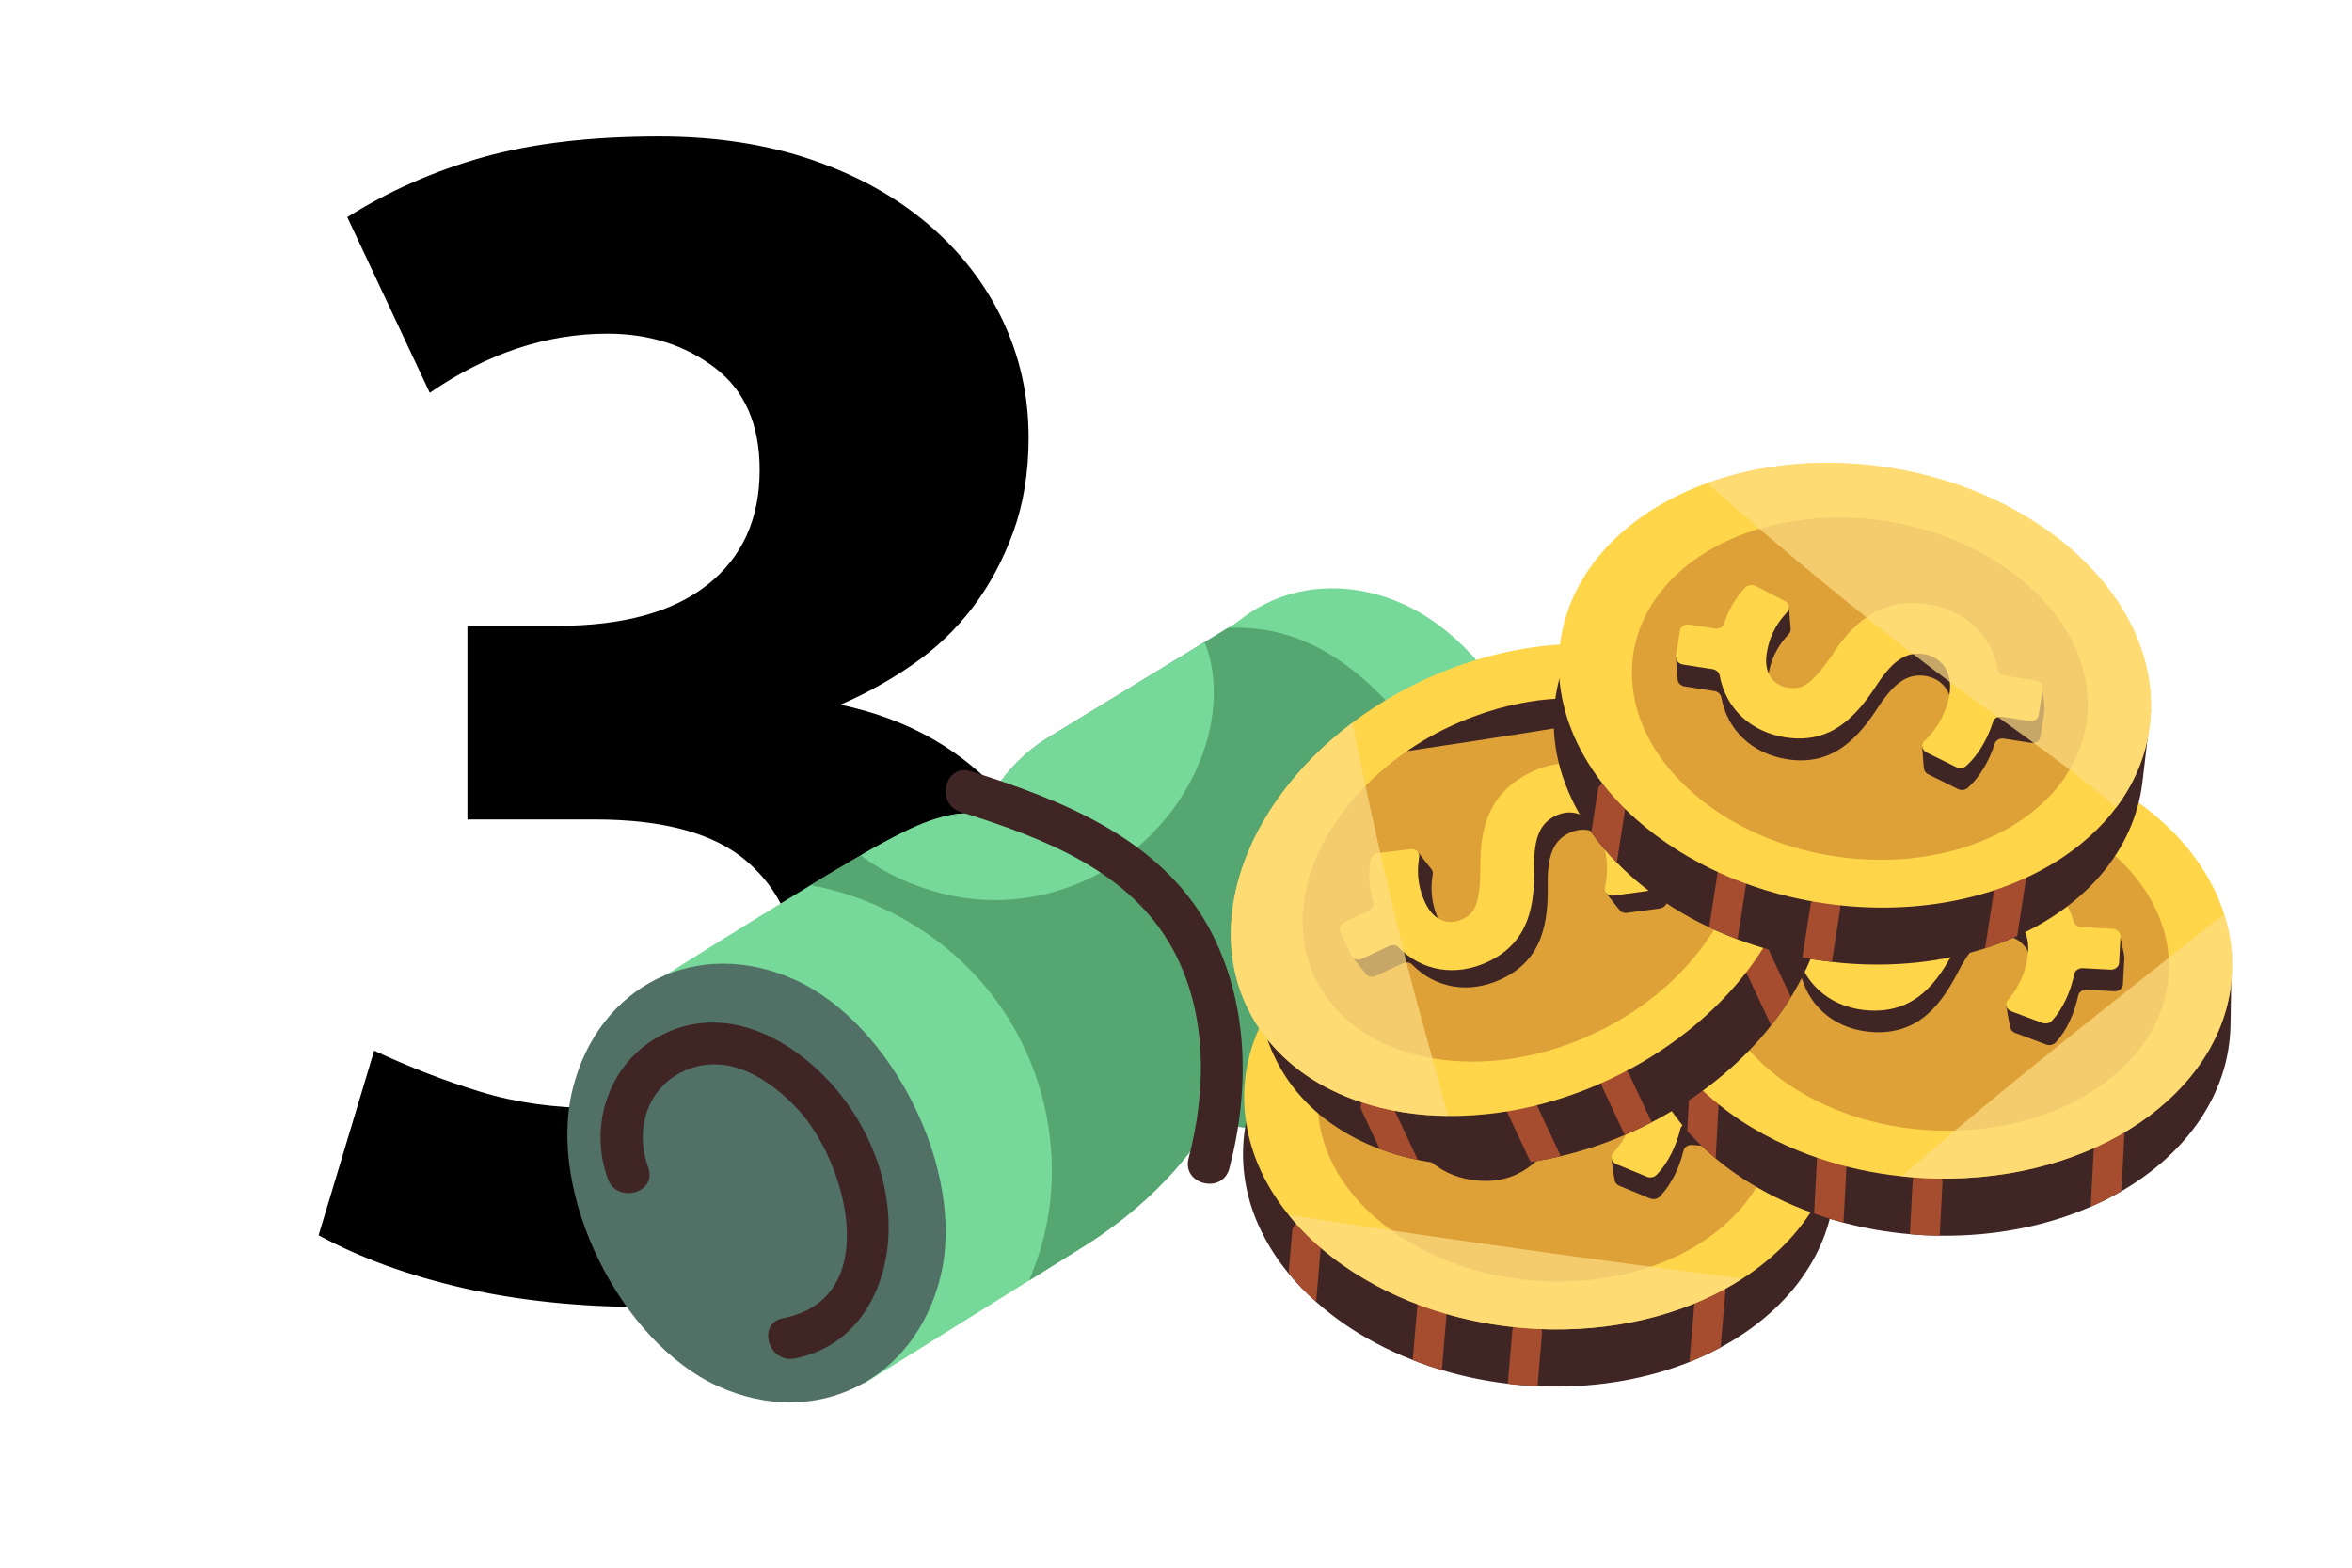 <?xml version="1.0" encoding="UTF-8"?>
<svg id="Layer_1" data-name="Layer 1" xmlns="http://www.w3.org/2000/svg" viewBox="0 0 1700.16 1133.44">
  <path d="m251.04,156.98c30.23-19,63.06-33.47,98.5-43.41,35.42-9.94,77.77-14.91,127.02-14.91,40.59,0,77.31,5.62,110.16,16.84,32.83,11.23,60.91,26.78,84.23,46.66s41.25,43,53.78,69.34c12.53,26.36,18.8,54.66,18.8,84.89,0,25.06-3.67,47.73-11.02,68.03-7.34,20.31-17.06,38.45-29.16,54.44s-26.58,29.81-43.42,41.47c-16.84,11.67-34.34,21.39-52.48,29.16,49.25,10.38,88.98,33.06,119.23,68.05,30.23,35,45.36,77.11,45.36,126.36,0,40.61-7.56,76.03-22.69,106.27-15.12,30.25-36.28,55.3-63.5,75.17s-59.62,34.78-97.2,44.72c-37.59,9.92-78.84,14.89-123.77,14.89s-89.86-4.55-129.61-13.59c-39.75-9.06-74.73-21.81-104.97-38.23l40.17-133.5c25.92,12.11,51.62,22.05,77.11,29.83s53.36,11.66,83.61,11.66c45.78,0,81.2-9.06,106.27-27.22,25.05-18.14,37.58-42.77,37.58-73.88s-11.67-56.8-35-77.11c-23.33-20.3-60.05-30.45-110.14-30.45h-92.02v-139.97h64.8c47.52,0,83.8-9.94,108.86-29.81,25.05-19.88,37.58-47.52,37.58-82.94,0-32.83-10.81-57.45-32.41-73.88-21.59-16.41-47.52-24.62-77.75-24.62-44.06,0-86.83,14.27-128.3,42.77l-59.62-127.02Z" style="stroke-width: 0px;"/>
  <g>
    <g>
      <path d="m1061.3,730.74l-20.14,12.25-100.47,61.09c-7.59,4.7-15.86,8.32-24.6,10.1-12.56,2.57-25.16,1.84-34.94-6.69-1.23-1.08-2.87-.91-3.75.49-5.97,9.72-12.52,18.97-19.58,27.8-21.34,26.67-47.69,48.89-76.76,66.83l-37.25,23.24-119.13,74.35-147.25-292.9s59.44-37.57,108.57-67.34c21.37-12.94,40.8-24.45,52.55-30.74,20.61-11.04,45.27-23.83,69.52-20.77.93.12,2.1-.11,2.59-.99l.11-.19c9.65-22.27,25.93-41.03,46.59-53.78l130.31-79.53,26.37-16.11,17.25,34.3,117.74,234.24,12.26,24.37h.01Z" style="fill: #77d999; stroke-width: 0px;"/>
      <path d="m679.86,922.88c-18.56,75.71-90.61,111.22-160.93,79.32-70.32-31.89-123.67-138.72-105.1-214.42,18.57-75.7,90.61-111.22,160.93-79.32,70.32,31.89,123.67,138.72,105.1,214.42Z" style="fill: #517066; stroke-width: 0px;"/>
      <path d="m642.33,884.43c-.96-42.8-21.76-84.48-53.43-112.93-30.76-27.63-71.84-43.24-110.95-23-37.57,19.44-52.87,64.86-38.56,103.87,6.7,18.25,35.93,10.09,29.19-8.28-10.25-27.94-.48-59.47,28.54-70.89,30.21-11.89,59.35,7.12,79.55,28.77,35.3,37.81,62.39,136.89-10.55,151.03-19.2,3.72-10.79,32.89,8.28,29.19,46.69-9.05,68.93-53.01,67.93-97.77h0Z" style="fill: #402525; stroke-width: 0px;"/>
      <path d="m1120.1,651.45c-18.57,75.7-90.61,111.22-160.93,79.32-70.32-31.89-123.67-138.72-105.1-214.42,18.57-75.7,90.61-111.22,160.93-79.32,70.32,31.89,123.67,138.72,105.1,214.42Z" style="fill: #77d999; stroke-width: 0px;"/>
      <path d="m1035.25,549.06c-60.59-90.5-115.97-96.14-147.57-95.11l-16.86,10.3-113.45,69.23c-20.67,12.74-36.94,31.51-46.59,53.78l-.11.19c-.49.87-1.66,1.11-2.59.99-24.26-3.06-48.92,9.73-69.52,20.77-4.45,2.38-10.03,5.52-16.31,9.22-10.44,5.99-22.97,13.49-36.24,21.53,63.44,11.92,121.41,51.97,151.77,112.15,23.43,46.43,29.1,100.68,14.71,149.69-2.41,8.24-5.34,16.23-8.66,24.06l37.25-23.24c29.07-17.93,55.42-40.16,76.76-66.83,7.06-8.82,13.61-18.07,19.58-27.8.88-1.39,2.52-1.58,3.75-.49,9.78,8.54,22.38,9.26,34.94,6.69,8.73-1.78,17.01-5.4,24.6-10.1l100.47-61.09c30.43-36.38,38.31-127.89-5.91-193.93h0Z" style="fill: #56a671; stroke-width: 0px;"/>
      <path d="m876.18,484.07c-1.06-7-2.9-13.58-5.37-19.82l-113.45,69.23c-20.67,12.74-36.94,31.51-46.59,53.78l-.11.19c-.49.87-1.66,1.11-2.59.99-24.26-3.06-48.92,9.73-69.52,20.77-4.45,2.38-10.03,5.52-16.31,9.22,17.35,13.11,38.26,22.44,58.54,27.55,65.33,16.55,133.21-10.8,170.91-66.26,18.6-27.45,29.6-62.46,24.49-95.65h-.01Z" style="fill: #77d999; stroke-width: 0px;"/>
      <path d="m888.65,844.76c15.07-57.46,14.16-121.16-14.93-174.25-35.23-64.28-105.78-92.02-172.03-112.9-18.61-5.87-25.81,23.62-7.21,29.48,58.44,18.41,121.95,42,153.1,98.84,25.3,46.17,24.63,101.89,11.59,151.62-4.95,18.87,24.51,26.15,29.48,7.22h-.01Z" style="fill: #402525; stroke-width: 0px;"/>
    </g>
    <g>
      <g>
        <path d="m1253.16,727.03c7.08,4.78,13.76,9.88,19.96,15.3,28.42,24.51,55.77,62.52,55.77,62.52,0,0-2.32,48.84-2.56,52.56-2.58,48.53-34.08,90.64-82.57,116.77-7.13,3.89-14.7,7.39-22.55,10.53-29.72,11.86-64.19,18.32-101.31,17.75-2.83-.06-5.64-.12-8.47-.29-7.28-.29-14.46-.87-21.51-1.76-16.53-1.95-32.51-5.28-47.69-9.85-5.44-1.61-10.76-3.4-15.99-5.32-1.71-.61-3.39-1.26-5.05-1.98-9.51-3.65-18.58-7.88-27.28-12.54-15.76-8.43-30.1-18.35-42.53-29.49-7.3-6.41-13.94-13.31-19.91-20.55-8.28-10.06-15.17-20.82-20.48-32.1-2.29-4.8-4.28-9.68-5.95-14.68-3.73-11.15-5.95-22.7-6.42-34.55-3.62-88.16,89.58-158.16,208.21-156.27,55.69.85,107.09,17.46,146.32,43.92h0Z" style="fill: #402525; stroke-width: 0px;"/>
        <path d="m955.59,891.67l-4.21,49.57c-7.3-6.41-13.94-13.31-19.91-20.55l2.62-30.86c.87-10.25,22.37-8.42,21.5,1.83h0Z" style="fill: #a64d2f; stroke-width: 0px;"/>
        <path d="m1248.69,916.21l-4.93,57.97c-7.13,3.89-14.7,7.39-22.55,10.53l5.98-70.33c.87-10.25,22.37-8.42,21.5,1.83h0Z" style="fill: #a64d2f; stroke-width: 0px;"/>
        <path d="m1046.51,940.35l-4.27,50.22c-5.44-1.61-10.76-3.4-15.99-5.32-1.71-.61-3.39-1.26-5.05-1.98l3.81-44.76c.87-10.25,22.37-8.42,21.5,1.83h0Z" style="fill: #a64d2f; stroke-width: 0px;"/>
        <path d="m1114.68,963.99l-3.25,38.18c-7.28-.29-14.46-.87-21.51-1.76l3.25-38.25c.87-10.22,22.37-8.42,21.5,1.83Z" style="fill: #a64d2f; stroke-width: 0px;"/>
        <path d="m1328.8,816.14c-2.33,43.59-28.46,82.02-69.29,108.33-36.63,23.62-85.13,37.53-138.8,36.67-33.3-.54-65.06-6.67-93.63-17.17-11.37-4.19-22.12-9.03-32.37-14.52-22.98-12.3-42.8-27.67-58.36-45.31-1.65-1.86-3.26-3.76-4.8-5.7-7.99-9.79-14.63-20.25-19.79-31.15-2.22-4.77-4.23-9.68-5.88-14.66-3.73-11.19-5.95-22.73-6.45-34.56-3.59-88.14,89.61-158.15,208.23-156.29h.43c55.53.97,106.72,17.56,145.86,43.95,7.1,4.76,13.76,9.89,20,15.31,28.43,24.52,47.57,54.95,53.3,88.18.86,5.12,1.4,10.36,1.65,15.63.14,3.8.14,7.56-.11,11.29h.01Z" style="fill: #ffd54a; stroke-width: 0px;"/>
        <path d="m1117.91,680.86c-1.65-.07-3.34-.1-4.99-.14-1.97-.06-3.95-.05-5.94,0-.25.02-.47,0-.72.01-49.56.71-95.59,18.28-124.18,47.64-6.83,7.08-12.54,14.58-17.02,22.48-5.24,9.16-8.91,18.85-10.83,28.83-1.38,7-1.92,14.16-1.6,21.37,1.35,32.78,19.78,63.88,52.02,87.64,13.71,10.09,29.24,18.35,45.87,24.51,2.75,1.02,5.59,1.98,8.42,2.91,4.44,1.46,9.05,2.75,13.62,3.93,16.17,4,33.11,6.24,50.39,6.51,11.21.16,22.17-.49,32.87-1.92,10.88-1.48,21.44-3.79,31.64-6.95,12.85-3.91,24.62-8.99,35.2-15.03.87-.5,1.71-1.01,2.54-1.51,5.6-3.3,10.91-6.95,15.81-10.82,4.55-3.61,8.8-7.45,12.7-11.44,6.78-6.94,12.49-14.48,17.02-22.48,3.59-6.24,6.41-12.77,8.49-19.46,3.04-9.89,4.45-20.16,4.02-30.74-.58-13.9-4.24-27.52-10.74-40.38-8.73-17.47-22.72-33.59-41.27-47.26-8.06-5.9-16.68-11.17-25.82-15.76-.73-.35-1.48-.74-2.25-1.09-6.9-3.43-14.17-6.42-21.65-9-11.21-3.94-22.94-6.92-35-8.91-6.42-1.12-12.93-1.93-19.51-2.41-3-.26-6.01-.44-9.09-.56h0Z" style="fill: #dda137; stroke-width: 0px;"/>
        <g>
          <path d="m1098.2,790.62c-13.96,24.12-20.74,27.81-30.66,26.97-9.23-.78-18.59-7.44-17.2-23.77,1.37-16.17,8.85-25.77,12.04-29.87l.76-.97c.92-1.18,1.2-2.58.93-3.89-.33-1.62-2.28-15.48-2.28-15.48l-22.76,2.24c-2.65-1.14-5.82-.45-7.48,1.64l-.56.7c-6.17,7.74-10.44,16.44-12.95,26.42-.63,2.53-3.34,4.19-6.29,3.94l-18.73-1.59c-3.31-.28-9.89,6.65-10.14,9.56l2.12,13.85c-.25,2.91,2.24,5.49,5.54,5.78l21.48,1.83c2.62.22,4.88,1.88,5.46,4.14,5.89,23.33,24.95,39.24,50.69,41.43,33.31,2.83,50.22-19.09,63.49-43.13,10.24-18.01,19.48-24.92,31.92-23.86,13.61,1.16,21.87,12.24,20.57,27.57-1.05,12.35-19.37,23.12-19.37,23.12,0,0,2.04,15.01,2.47,16.52s1.6,2.88,3.39,3.62l22.03,9.06c2.46,1.01,5.34.47,7.06-1.31l.56-.58c7.49-7.77,13.59-19.91,16.7-32.72.62-2.56,3.33-4.26,6.3-4.01l19.84,1.69c3.31.28,6.19-1.85,6.44-4.76l1.61-18.92c.25-2.91-2.97-17.59-2.97-17.59l-25.08,9.9c-2.59-.22-4.8-1.89-5.38-4.13-6.18-24.2-26.6-41.27-53.24-43.54-36.64-3.12-54.68,19.82-66.3,40.16h.02Z" style="fill: #402525; stroke-width: 0px;"/>
          <path d="m1095.93,774.91c-13.96,24.12-20.74,27.81-30.66,26.97-9.23-.78-18.59-7.44-17.2-23.77,1.37-16.17,8.85-25.77,12.04-29.87l.76-.97c2.07-2.65.91-6.36-2.44-7.8l-21.67-9.33c-2.65-1.14-5.82-.45-7.48,1.64l-.56.7c-6.17,7.74-10.44,16.44-12.95,26.42-.63,2.53-3.34,4.19-6.29,3.94l-18.73-1.59c-3.31-.28-6.19,1.85-6.44,4.76l-1.59,18.65c-.25,2.91,2.24,5.49,5.54,5.78l21.48,1.83c2.62.22,4.88,1.88,5.46,4.14,5.89,23.33,24.95,39.24,50.69,41.43,33.31,2.83,50.22-19.09,63.49-43.13,10.24-18.01,19.48-24.92,31.92-23.86,13.61,1.16,21.87,12.24,20.57,27.57-1.05,12.35-6.48,24.78-14.9,34.13l-.91,1.01c-2.4,2.67-1.28,6.67,2.29,8.13l22.03,9.06c2.45,1.01,5.34.47,7.06-1.31l.56-.58c7.49-7.77,13.59-19.91,16.7-32.72.62-2.56,3.33-4.26,6.3-4.01l19.84,1.69c3.31.28,6.19-1.85,6.44-4.76l1.61-18.92c.25-2.91-2.24-5.49-5.54-5.78l-22.5-1.91c-2.59-.22-4.8-1.89-5.38-4.13-6.18-24.2-26.6-41.27-53.24-43.54-36.64-3.12-54.68,19.82-66.3,40.16h.01Z" style="fill: #ffd54a; stroke-width: 0px;"/>
        </g>
        <path d="m1258.4,924.33c-109.15-13.91-218.12-29.18-326.85-45.88,1.54,1.94,3.16,3.84,4.8,5.7,15.56,17.64,35.38,33.01,58.36,45.31,10.25,5.48,21,10.32,32.37,14.52,28.57,10.5,60.33,16.63,93.63,17.17,53.66.86,102.16-13.05,138.8-36.67-.36-.04-.75-.11-1.11-.14h0Z" style="fill: #ffdf85; isolation: isolate; opacity: .7; stroke-width: 0px;"/>
      </g>
      <g>
        <path d="m1535.07,613.92c7.22,4.55,14.07,9.44,20.43,14.66,29.18,23.6,57.71,60.73,57.71,60.73,0,0-.77,48.89-.9,52.61-1.05,48.58-31.2,91.67-78.84,119.32-7.01,4.12-14.45,7.84-22.21,11.24-29.33,12.79-63.58,20.34-100.7,20.94-2.83.03-5.64.06-8.47-.02-7.28-.07-14.48-.41-21.55-1.08-16.58-1.42-32.65-4.25-47.98-8.34-5.49-1.44-10.86-3.06-16.15-4.81-1.73-.56-3.42-1.15-5.11-1.82-9.62-3.35-18.82-7.29-27.67-11.67-16.02-7.93-30.66-17.4-43.44-28.13-7.5-6.18-14.35-12.86-20.55-19.91-8.6-9.79-15.83-20.33-21.48-31.44-2.44-4.73-4.59-9.55-6.41-14.48-4.08-11.02-6.66-22.5-7.5-34.32-6.4-88,84.54-160.91,203.17-162.76,55.69-.9,107.59,14.06,147.63,39.28h0Z" style="fill: #402525; stroke-width: 0px;"/>
        <path d="m1242.85,787.87l-2.65,49.68c-7.5-6.18-14.35-12.86-20.55-19.91l1.65-30.93c.55-10.28,22.09-9.13,21.55,1.15h0Z" style="fill: #a64d2f; stroke-width: 0px;"/>
        <path d="m1536.57,803.14l-3.1,58.09c-7.01,4.12-14.45,7.84-22.21,11.24l3.76-70.48c.55-10.27,22.09-9.13,21.55,1.15h0Z" style="fill: #a64d2f; stroke-width: 0px;"/>
        <path d="m1335.25,833.65l-2.68,50.33c-5.49-1.44-10.86-3.06-16.15-4.81-1.73-.56-3.42-1.15-5.11-1.82l2.39-44.85c.55-10.27,22.09-9.13,21.55,1.15h0Z" style="fill: #a64d2f; stroke-width: 0px;"/>
        <path d="m1404.14,855.13l-2.04,38.27c-7.28-.07-14.48-.41-21.55-1.08l2.04-38.34c.55-10.24,22.09-9.13,21.55,1.15Z" style="fill: #a64d2f; stroke-width: 0px;"/>
        <path d="m1613.49,700.61c-1.79,82.84-89.94,149.69-203.39,151.49-12.01.18-23.87-.36-35.45-1.61-20.54-2.15-40.25-6.45-58.72-12.62-11.47-3.8-22.37-8.32-32.8-13.48-23.34-11.54-43.66-26.31-59.76-43.45-10.47-11.08-19.14-23.2-25.7-36.02-2.44-4.73-4.55-9.53-6.38-14.48-4.09-11.08-6.67-22.55-7.56-34.34-6.35-88,84.6-160.88,203.21-162.78.14,0,.29-.04.43-.04,55.56-.75,107.25,14.2,147.19,39.36,7.24,4.55,14.05,9.43,20.47,14.66,25.31,20.47,43.8,45.63,52.66,73.48,1.36,4.27,2.51,8.57,3.41,12.94,1.04,5.12,1.72,10.32,2.15,15.59.25,3.8.36,7.56.25,11.29h0Z" style="fill: #ffd54a; stroke-width: 0px;"/>
        <path d="m1398.43,572.04c-1.65-.02-3.34,0-4.99.02-1.97,0-3.95.08-5.93.19-.25.02-.47.01-.72.03-49.51,2.28-94.97,21.28-122.61,51.54-6.6,7.29-12.07,14.97-16.3,23-4.95,9.32-8.31,19.12-9.92,29.16-1.17,7.04-1.48,14.21-.93,21.42,2.38,32.72,21.79,63.23,54.75,85.95,14.03,9.65,29.8,17.42,46.62,23.05,2.79.94,5.65,1.81,8.51,2.64,4.49,1.32,9.13,2.46,13.74,3.5,16.29,3.49,33.29,5.18,50.57,4.92,11.21-.19,22.14-1.19,32.79-2.95,10.83-1.83,21.31-4.46,31.41-7.95,12.72-4.31,24.32-9.76,34.71-16.13.86-.53,1.67-1.06,2.49-1.59,5.5-3.48,10.69-7.29,15.47-11.31,4.44-3.75,8.56-7.73,12.34-11.83,6.56-7.15,12.03-14.87,16.3-23,3.39-6.35,6-12.96,7.87-19.72,2.72-9.98,3.81-20.3,3.05-30.85-1.02-13.87-5.11-27.38-12.01-40.02-9.28-17.19-23.77-32.86-42.74-45.93-8.24-5.65-17.02-10.64-26.31-14.94-.74-.33-1.5-.69-2.28-1.02-7.01-3.21-14.36-5.97-21.92-8.31-11.33-3.58-23.15-6.19-35.26-7.81-6.45-.92-12.99-1.52-19.58-1.8-3.01-.16-6.02-.25-9.1-.27h0Z" style="fill: #dda137; stroke-width: 0px;"/>
        <g>
          <path d="m1382.19,682.37c-13.19,24.54-19.85,28.45-29.8,27.92-9.25-.49-18.82-6.85-17.95-23.22.87-16.21,8.03-26.04,11.09-30.24l.73-1c.88-1.22,1.12-2.62.81-3.91-.39-1.61-2.77-15.4-2.77-15.4l-22.68,2.95c-2.69-1.06-5.83-.27-7.43,1.88l-.53.71c-5.91,7.92-9.92,16.76-12.11,26.82-.56,2.55-3.21,4.3-6.15,4.14l-18.77-1c-3.31-.17-9.68,6.96-9.84,9.88l2.56,13.78c-.16,2.92,2.4,5.42,5.72,5.6l21.53,1.15c2.62.14,4.94,1.72,5.58,3.96,6.62,23.14,26.18,38.44,51.97,39.81,33.39,1.78,49.59-20.66,62.1-45.11,9.67-18.32,18.69-25.52,31.15-24.86,13.64.73,22.25,11.54,21.43,26.91-.66,12.37-18.63,23.72-18.63,23.72,0,0,2.51,14.94,2.99,16.44s1.69,2.83,3.5,3.51l22.31,8.36c2.49.93,5.35.31,7.02-1.54l.54-.59c7.24-8,12.95-20.33,15.66-33.23.54-2.58,3.19-4.36,6.17-4.2l19.89,1.06c3.31.17,6.13-2.04,6.29-4.96l1.01-18.97c.16-2.92-3.52-17.49-3.52-17.49l-24.75,10.68c-2.6-.14-4.86-1.73-5.51-3.96-6.94-23.99-27.88-40.41-54.6-41.83-36.72-1.96-54.02,21.54-65,42.23h-.01Z" style="fill: #402525; stroke-width: 0px;"/>
          <path d="m1379.44,666.74c-13.19,24.54-19.85,28.45-29.8,27.92-9.25-.49-18.82-6.85-17.95-23.22.87-16.21,8.03-26.04,11.09-30.24l.73-1c1.98-2.72.71-6.39-2.68-7.72l-21.96-8.64c-2.69-1.06-5.83-.27-7.43,1.88l-.53.71c-5.91,7.92-9.92,16.76-12.11,26.82-.56,2.55-3.21,4.3-6.15,4.14l-18.77-1c-3.31-.17-6.13,2.04-6.29,4.96l-1,18.7c-.16,2.92,2.4,5.42,5.72,5.6l21.53,1.15c2.62.14,4.94,1.72,5.58,3.96,6.62,23.14,26.18,38.43,51.97,39.81,33.39,1.78,49.59-20.66,62.1-45.11,9.67-18.32,18.69-25.52,31.15-24.86,13.64.73,22.25,11.54,21.43,26.91-.66,12.37-5.7,24.98-13.82,34.58l-.88,1.04c-2.32,2.74-1.06,6.71,2.55,8.06l22.31,8.36c2.49.93,5.35.31,7.02-1.53l.54-.59c7.24-8,12.95-20.33,15.66-33.23.54-2.58,3.19-4.37,6.17-4.2l19.89,1.06c3.31.17,6.13-2.04,6.29-4.96l1.01-18.97c.15-2.92-2.41-5.42-5.72-5.6l-22.55-1.2c-2.6-.14-4.86-1.73-5.51-3.96-6.94-23.99-27.88-40.41-54.6-41.83-36.72-1.96-54.02,21.54-65,42.23h0Z" style="fill: #ffd54a; stroke-width: 0px;"/>
        </g>
        <path d="m1613.24,689.32c-.43-5.27-1.11-10.47-2.15-15.59-.89-4.37-2.04-8.67-3.41-12.94-3.48,2.8-6.96,5.55-10.43,8.31-74.92,59.47-150.59,118.36-222.61,181.38,11.58,1.25,23.44,1.79,35.45,1.61,113.45-1.79,201.6-68.64,203.39-151.49.11-3.73,0-7.49-.25-11.29h0Z" style="fill: #ffdf85; isolation: isolate; opacity: .7; stroke-width: 0px;"/>
      </g>
      <g>
        <path d="m1179.15,502.22c8.51.6,16.86,1.67,24.93,3.27,36.87,7.02,79.56,26.27,79.56,26.27,0,0,22.4,43.46,24.06,46.8,22.02,43.32,15.8,95.53-13.13,142.41-4.23,6.93-9.03,13.74-14.27,20.39-19.8,25.13-46.43,47.96-78.86,66.02-2.49,1.36-4.94,2.71-7.47,3.98-6.45,3.39-12.96,6.48-19.5,9.23-15.29,6.58-30.79,11.68-46.23,15.31-5.52,1.32-11.01,2.44-16.51,3.39-1.79.33-3.56.6-5.36.81-10.06,1.59-20.03,2.46-29.9,2.78-17.86.58-35.24-.85-51.58-4.27-9.52-1.91-18.73-4.56-27.51-7.84-12.2-4.57-23.55-10.45-33.78-17.57-4.38-3.01-8.55-6.24-12.49-9.74-8.8-7.79-16.5-16.69-22.82-26.71-47.21-74.55-1.49-181.76,102.2-239.43,48.66-27.1,101.47-38.42,148.68-35.11h-.02Z" style="fill: #402525; stroke-width: 0px;"/>
        <path d="m1003.74,793.57l21.13,45.04c-9.52-1.91-18.73-4.56-27.51-7.84l-13.15-28.04c-4.37-9.32,15.17-18.48,19.54-9.16h0Z" style="fill: #a64d2f; stroke-width: 0px;"/>
        <path d="m1269.85,668.29l24.71,52.67c-4.23,6.93-9.03,13.74-14.27,20.39l-29.98-63.9c-4.37-9.31,15.17-18.48,19.54-9.16h0Z" style="fill: #a64d2f; stroke-width: 0px;"/>
        <path d="m1106.81,790.27l21.41,45.63c-5.52,1.32-11.01,2.44-16.51,3.39-1.79.33-3.56.6-5.36.81l-19.07-40.66c-4.37-9.31,15.17-18.48,19.54-9.16h0Z" style="fill: #a64d2f; stroke-width: 0px;"/>
        <path d="m1177.67,776.67l16.28,34.69c-6.45,3.39-12.96,6.48-19.5,9.23l-16.3-34.76c-4.36-9.28,15.17-18.48,19.54-9.16h0Z" style="fill: #a64d2f; stroke-width: 0px;"/>
        <path d="m1302.04,603.91c-.43,9-1.79,18.07-4.01,27.14-12.72,52.69-54.13,105.39-116.57,140.12-29.07,16.17-59.65,26.78-89.65,31.97-11.9,2.04-23.7,3.19-35.31,3.59-3.3.11-6.6.14-9.86.07-22.44-.18-43.88-3.59-63.31-10.14-14.48-4.8-27.85-11.4-39.72-19.61-4.34-3.01-8.5-6.27-12.44-9.79-8.82-7.81-16.52-16.7-22.87-26.67-26.24-41.47-23.77-93.02,1.47-140.59,4.59-8.64,9.97-17.17,16.06-25.45,13.73-18.82,31.08-36.45,51.73-52.01,10.18-7.71,21.18-14.88,32.94-21.43.14-.04.25-.11.39-.21,48.61-26.89,101.19-38.1,148.3-34.81,8.57.57,16.85,1.65,24.95,3.23,36.88,7.03,68.72,23.8,90.26,49.72,3.33,4.01,6.42,8.28,9.25,12.76,2.04,3.19,3.91,6.45,5.55,9.82,9.86,19.36,13.98,40.58,12.83,62.3h0Z" style="fill: #ffd54a; stroke-width: 0px;"/>
        <path d="m1256.69,584.41c-2.33-10.07-6.24-19.68-11.9-28.64-7.46-11.76-17.42-21.72-29.5-29.61-6.56-4.34-13.73-8.07-21.47-11.08-11.47-4.55-24.2-7.67-37.89-9.21-9.93-1.07-20.04-1.32-30.25-.72-.79.04-1.65.07-2.47.18-7.71.47-15.49,1.5-23.27,3.01-11.65,2.19-23.3,5.48-34.74,9.79-6.13,2.22-12.19,4.8-18.14,7.67-2.73,1.25-5.41,2.62-8.14,4.05-1.47.75-2.94,1.58-4.37,2.37-1.76.93-3.48,1.94-5.16,2.98-.21.14-.39.22-.61.36-4.01,2.4-7.92,4.91-11.72,7.49-36.53,25.16-62.91,59.9-72.02,95.85-2.37,9.53-3.55,18.89-3.51,28,.07,10.54,1.72,20.75,5.05,30.36,2.29,6.78,5.41,13.22,9.28,19.32,17.56,27.71,49.07,45.45,88.86,49.9,16.92,1.86,34.49,1.29,51.98-1.68,2.91-.5,5.84-1.07,8.74-1.72,4.59-.93,9.21-2.12,13.76-3.41,16.02-4.59,31.8-11.15,46.93-19.54,9.79-5.45,18.93-11.51,27.5-18.1,8.67-6.71,16.67-13.98,23.91-21.83,9.17-9.79,16.85-20.07,22.98-30.61.5-.86.97-1.72,1.47-2.58,3.19-5.66,5.95-11.47,8.28-17.28,2.12-5.38,3.87-10.83,5.27-16.24,2.4-9.39,3.59-18.79,3.51-27.96,0-7.21-.82-14.27-2.37-21.11v.02Z" style="fill: #dda137; stroke-width: 0px;"/>
        <g>
          <path d="m1079.89,638.39c-.03,27.86-4.06,34.46-13.08,38.68-8.38,3.94-19.83,2.85-26.79-11.99-6.9-14.69-5.22-26.75-4.51-31.9l.17-1.22c.21-1.49-.25-2.83-1.13-3.83-1.1-1.24-9.72-12.27-9.72-12.27l-18.59,13.32c-2.87.34-5.26,2.52-5.66,5.16l-.13.88c-1.47,9.78-.82,19.46,2,29.35.71,2.51-.8,5.3-3.47,6.55l-17.01,7.98c-3.01,1.41-5.24,10.71-4.01,13.36l8.76,10.94c1.24,2.64,4.68,3.64,7.69,2.24l19.52-9.16c2.38-1.11,5.17-.82,6.79.86,16.76,17.26,41.23,21.51,64.61,10.54,30.27-14.2,33.95-41.63,33.43-69.09-.14-20.72,4.42-31.32,15.72-36.63,12.36-5.8,25.06-.34,31.6,13.6,5.26,11.22-5.22,29.72-5.22,29.72,0,0,9.27,11.98,10.4,13.08s2.83,1.7,4.74,1.44l23.62-3.17c2.63-.35,4.86-2.26,5.46-4.67l.19-.78c2.61-10.47,1.81-24.04-1.9-36.69-.74-2.52.75-5.35,3.45-6.62l18.03-8.46c3.01-1.41,4.44-4.7,3.2-7.34l-8.07-17.19c-1.24-2.64-11.37-13.75-11.37-13.75l-16.77,21.11c-2.36,1.11-5.1.77-6.73-.89-17.45-17.87-43.67-22.45-67.88-11.09-33.29,15.62-37.45,44.5-37.34,67.93h.01Z" style="fill: #402525; stroke-width: 0px;"/>
          <path d="m1070.08,625.92c-.03,27.86-4.06,34.46-13.08,38.68-8.38,3.94-19.83,2.85-26.79-11.99-6.9-14.69-5.22-26.75-4.51-31.9l.17-1.22c.46-3.34-2.39-5.96-6.01-5.54l-23.44,2.76c-2.87.34-5.26,2.52-5.66,5.16l-.13.88c-1.47,9.78-.82,19.46,2,29.35.71,2.51-.8,5.3-3.47,6.55l-17.01,7.98c-3.01,1.41-4.44,4.7-3.2,7.34l7.95,16.95c1.24,2.64,4.68,3.64,7.69,2.24l19.52-9.16c2.38-1.11,5.17-.82,6.79.86,16.76,17.26,41.23,21.51,64.61,10.54,30.27-14.2,33.95-41.63,33.43-69.09-.14-20.72,4.42-31.32,15.72-36.63,12.36-5.8,25.06-.34,31.6,13.6,5.26,11.22,6.78,24.71,4.15,37l-.28,1.32c-.75,3.51,2.23,6.41,6.05,5.9l23.62-3.17c2.63-.35,4.86-2.26,5.46-4.67l.19-.78c2.61-10.47,1.81-24.04-1.9-36.69-.74-2.52.75-5.35,3.45-6.62l18.03-8.46c3.01-1.41,4.44-4.7,3.2-7.34l-8.07-17.19c-1.24-2.64-4.68-3.64-7.69-2.24l-20.45,9.59c-2.36,1.11-5.1.77-6.73-.89-17.45-17.87-43.67-22.45-67.88-11.09-33.29,15.62-37.45,44.5-37.34,67.93v.02Z" style="fill: #ffd54a; stroke-width: 0px;"/>
        </g>
        <path d="m1016.81,696.25c-14.52-57.57-27.46-115.53-39.25-173.71-20.65,15.56-38,33.19-51.73,52.01-6.09,8.28-11.47,16.81-16.06,25.45-25.23,47.57-27.71,99.12-1.47,140.59,6.35,9.97,14.05,18.86,22.87,26.67,3.94,3.51,8.1,6.78,12.44,9.79,11.87,8.21,25.23,14.81,39.72,19.61,19.43,6.56,40.86,9.97,63.31,10.14-9.61-36.96-20.47-73.55-29.82-110.55h0Z" style="fill: #ffdf85; isolation: isolate; opacity: .7; stroke-width: 0px;"/>
        <path d="m1155.93,505.87c-9.93-1.07-20.04-1.32-30.25-.72-.79.04-1.65.07-2.47.18-7.71.47-15.49,1.5-23.27,3.01-11.65,2.19-23.3,5.48-34.74,9.79-6.13,2.22-12.19,4.8-18.14,7.67-2.73,1.25-5.41,2.62-8.14,4.05-1.47.75-2.94,1.58-4.37,2.37-1.76.93-3.48,1.94-5.16,2.98-.21.14-.39.22-.61.36-4.01,2.4-7.92,4.91-11.72,7.49,59-8.71,117.9-18.07,176.76-27.96-11.47-4.55-24.2-7.67-37.89-9.21h0Z" style="fill: #402525; stroke-width: 0px;"/>
      </g>
      <g>
        <path d="m1484.63,430.78c6.73,5.26,13.05,10.8,18.86,16.64,26.66,26.41,51.31,66.23,51.31,66.23,0,0-5.69,48.56-6.19,52.26-5.93,48.23-40.26,88.07-90.44,110.78-7.38,3.39-15.17,6.35-23.23,8.95-30.47,9.78-65.31,13.84-102.29,10.71-2.82-.26-5.61-.51-8.43-.87-7.24-.8-14.36-1.87-21.34-3.24-16.35-3.09-32.06-7.52-46.9-13.12-5.32-1.98-10.49-4.13-15.59-6.41-1.66-.73-3.29-1.49-4.9-2.32-9.23-4.3-17.99-9.14-26.35-14.39-15.14-9.5-28.76-20.39-40.39-32.35-6.84-6.9-12.99-14.24-18.44-21.87-7.57-10.61-13.7-21.83-18.2-33.44-1.95-4.94-3.6-9.95-4.92-15.06-2.95-11.38-4.36-23.06-4.01-34.9,2.49-88.2,100.3-151.59,218.52-141.49,55.5,4.7,105.62,24.82,142.93,53.94v-.02Z" style="fill: #402525; stroke-width: 0px;"/>
        <path d="m1176.39,574.44l-7.64,49.17c-6.84-6.9-12.99-14.24-18.44-21.87l4.75-30.6c1.58-10.17,22.9-6.86,21.33,3.31Z" style="fill: #a64d2f; stroke-width: 0px;"/>
        <path d="m1467.09,619.18l-8.93,57.49c-7.38,3.39-15.17,6.35-23.23,8.95l10.83-69.74c1.58-10.17,22.9-6.85,21.33,3.31h0Z" style="fill: #a64d2f; stroke-width: 0px;"/>
        <path d="m1263.71,629.29l-7.74,49.8c-5.32-1.98-10.49-4.13-15.59-6.41-1.66-.73-3.29-1.49-4.9-2.32l6.89-44.38c1.58-10.17,22.9-6.85,21.33,3.31h0Z" style="fill: #a64d2f; stroke-width: 0px;"/>
        <path d="m1330.1,657.58l-5.88,37.86c-7.24-.8-14.36-1.87-21.34-3.24l5.89-37.94c1.58-10.13,22.9-6.85,21.33,3.31h0Z" style="fill: #a64d2f; stroke-width: 0px;"/>
        <path d="m1554.79,513.66c-.11,3.8-.36,7.56-.86,11.26-2.65,21.58-11.12,41.47-24.2,58.86-5.38,7.21-11.58,13.98-18.46,20.25-40.01,36.6-103.78,57.17-174.97,51.12-33.15-2.83-64.45-11.11-92.23-23.59-11.01-4.95-21.43-10.58-31.3-16.74-22.05-13.84-40.76-30.58-55.06-49.21-9.32-12.08-16.74-25.02-21.97-38.46-1.9-4.91-3.55-9.93-4.87-15.06-2.94-11.4-4.37-23.09-4.05-34.88,1.4-49.07,32.26-90.44,79.76-115.78,8.64-4.62,17.85-8.71,27.53-12.15,32.69-11.87,70.76-17.06,111.27-13.62.14.04.29.04.43.04,55.35,4.84,105.24,24.91,142.45,53.95,6.78,5.27,13.05,10.79,18.89,16.63,26.67,26.42,43.7,58.14,47.1,91.66.5,5.2.68,10.47.54,15.74h0Z" style="fill: #ffd54a; stroke-width: 0px;"/>
        <path d="m1352.89,375.36c-1.64-.18-3.32-.33-4.97-.48-1.96-.2-3.94-.32-5.92-.41-.25,0-.46-.04-.72-.04-49.49-2.71-96.63,11.62-127.17,38.94-7.3,6.6-13.51,13.68-18.53,21.24-5.86,8.78-10.19,18.19-12.81,28.01-1.87,6.89-2.9,13.99-3.07,21.22-.92,32.8,15.32,65.1,45.83,91.02,12.98,11.01,27.89,20.33,44.06,27.63,2.68,1.22,5.43,2.37,8.2,3.49,4.33,1.76,8.84,3.37,13.32,4.86,15.86,5.11,32.6,8.51,49.81,9.99,11.18.94,22.15,1.05,32.92.36,10.96-.73,21.65-2.3,32.04-4.75,13.09-3.01,25.18-7.26,36.16-12.56.9-.44,1.77-.89,2.64-1.33,5.82-2.91,11.37-6.18,16.52-9.69,4.79-3.28,9.29-6.83,13.46-10.53,7.24-6.46,13.46-13.58,18.53-21.24,4.01-5.98,7.28-12.29,9.82-18.82,3.71-9.65,5.83-19.81,6.13-30.39.38-13.91-2.33-27.75-7.92-41.03-7.5-18.03-20.34-35.08-37.91-50-7.63-6.44-15.86-12.29-24.67-17.5-.7-.4-1.43-.84-2.16-1.24-6.65-3.9-13.69-7.39-20.97-10.48-10.91-4.7-22.41-8.49-34.3-11.31-6.32-1.56-12.77-2.82-19.3-3.76-2.98-.46-5.96-.86-9.03-1.18h0Z" style="fill: #dda137; stroke-width: 0px;"/>
        <g>
          <path d="m1326.24,488.27c-15.59,23.09-22.62,26.31-32.45,24.78-9.15-1.42-18.04-8.71-15.52-24.91,2.49-16.04,10.61-25.1,14.08-28.97l.82-.92c1-1.12,1.38-2.49,1.2-3.82-.22-1.65-1.2-15.6-1.2-15.6l-22.86.66c-2.57-1.32-5.77-.85-7.58,1.12l-.6.65c-6.68,7.29-11.55,15.68-14.74,25.46-.81,2.47-3.62,3.95-6.54,3.5l-18.57-2.88c-3.28-.51-10.34,5.95-10.78,8.84l1.16,13.97c-.45,2.88,1.85,5.64,5.13,6.15l21.31,3.31c2.59.4,4.74,2.21,5.16,4.51,4.26,23.69,22.18,40.87,47.7,44.84,33.04,5.13,51.42-15.56,66.32-38.63,11.46-17.25,21.16-23.51,33.5-21.6,13.49,2.09,20.97,13.72,18.61,28.93-1.9,12.24-20.93,21.73-20.93,21.73,0,0,1,15.11,1.32,16.65.32,1.54,1.4,2.99,3.13,3.84l21.36,10.56c2.38,1.18,5.29.84,7.14-.82l.59-.54c8.01-7.23,14.93-18.93,18.92-31.49.8-2.51,3.61-4.02,6.56-3.57l19.68,3.06c3.28.51,6.31-1.42,6.75-4.3l2.92-18.77c.45-2.88-1.74-17.75-1.74-17.75l-25.7,8.14c-2.57-.4-4.66-2.21-5.08-4.5-4.49-24.57-23.68-43.01-50.11-47.12-36.33-5.64-55.91,15.99-68.92,35.48l-.02.02Z" style="fill: #402525; stroke-width: 0px;"/>
          <path d="m1325.07,472.45c-15.59,23.09-22.62,26.31-32.46,24.78-9.15-1.42-18.03-8.71-15.52-24.91,2.49-16.04,10.61-25.1,14.08-28.97l.82-.92c2.25-2.51,1.35-6.29-1.89-7.95l-20.98-10.8c-2.57-1.32-5.77-.85-7.58,1.12l-.6.65c-6.68,7.29-11.55,15.68-14.74,25.46-.81,2.47-3.62,3.95-6.54,3.5l-18.57-2.88c-3.28-.51-6.31,1.42-6.75,4.3l-2.87,18.5c-.45,2.88,1.85,5.64,5.13,6.15l21.31,3.31c2.59.4,4.74,2.21,5.16,4.51,4.26,23.69,22.18,40.87,47.7,44.84,33.04,5.13,51.42-15.56,66.32-38.63,11.46-17.25,21.16-23.51,33.5-21.6,13.49,2.09,20.97,13.72,18.61,28.93-1.9,12.24-8.18,24.27-17.23,33.01l-.98.94c-2.58,2.49-1.73,6.56,1.72,8.28l21.36,10.56c2.38,1.18,5.29.84,7.13-.82l.59-.54c8.01-7.23,14.93-18.93,18.92-31.49.8-2.51,3.61-4.02,6.56-3.57l19.68,3.06c3.28.51,6.31-1.42,6.75-4.3l2.92-18.77c.45-2.88-1.85-5.64-5.13-6.15l-22.32-3.47c-2.57-.4-4.66-2.21-5.08-4.5-4.49-24.57-23.68-43.01-50.11-47.12-36.33-5.64-55.91,15.99-68.92,35.48h0Z" style="fill: #ffd54a; stroke-width: 0px;"/>
        </g>
        <path d="m1554.25,497.92c-3.41-33.51-20.43-65.24-47.1-91.66-5.84-5.84-12.12-11.36-18.89-16.63-37.21-29.03-87.11-49.11-142.45-53.95-.14,0-.28,0-.43-.04-40.51-3.44-78.58,1.76-111.27,13.62,53.19,47.5,108.22,92.91,165.03,136.07,35.35,26.82,72.16,51.69,107.11,79.01,8.03,6.27,15.85,12.8,23.48,19.43,13.08-17.38,21.54-37.28,24.2-58.86.5-3.69.75-7.46.86-11.26.14-5.27-.04-10.54-.54-15.74h0Z" style="fill: #ffdf85; isolation: isolate; opacity: .7; stroke-width: 0px;"/>
      </g>
    </g>
  </g>
</svg>